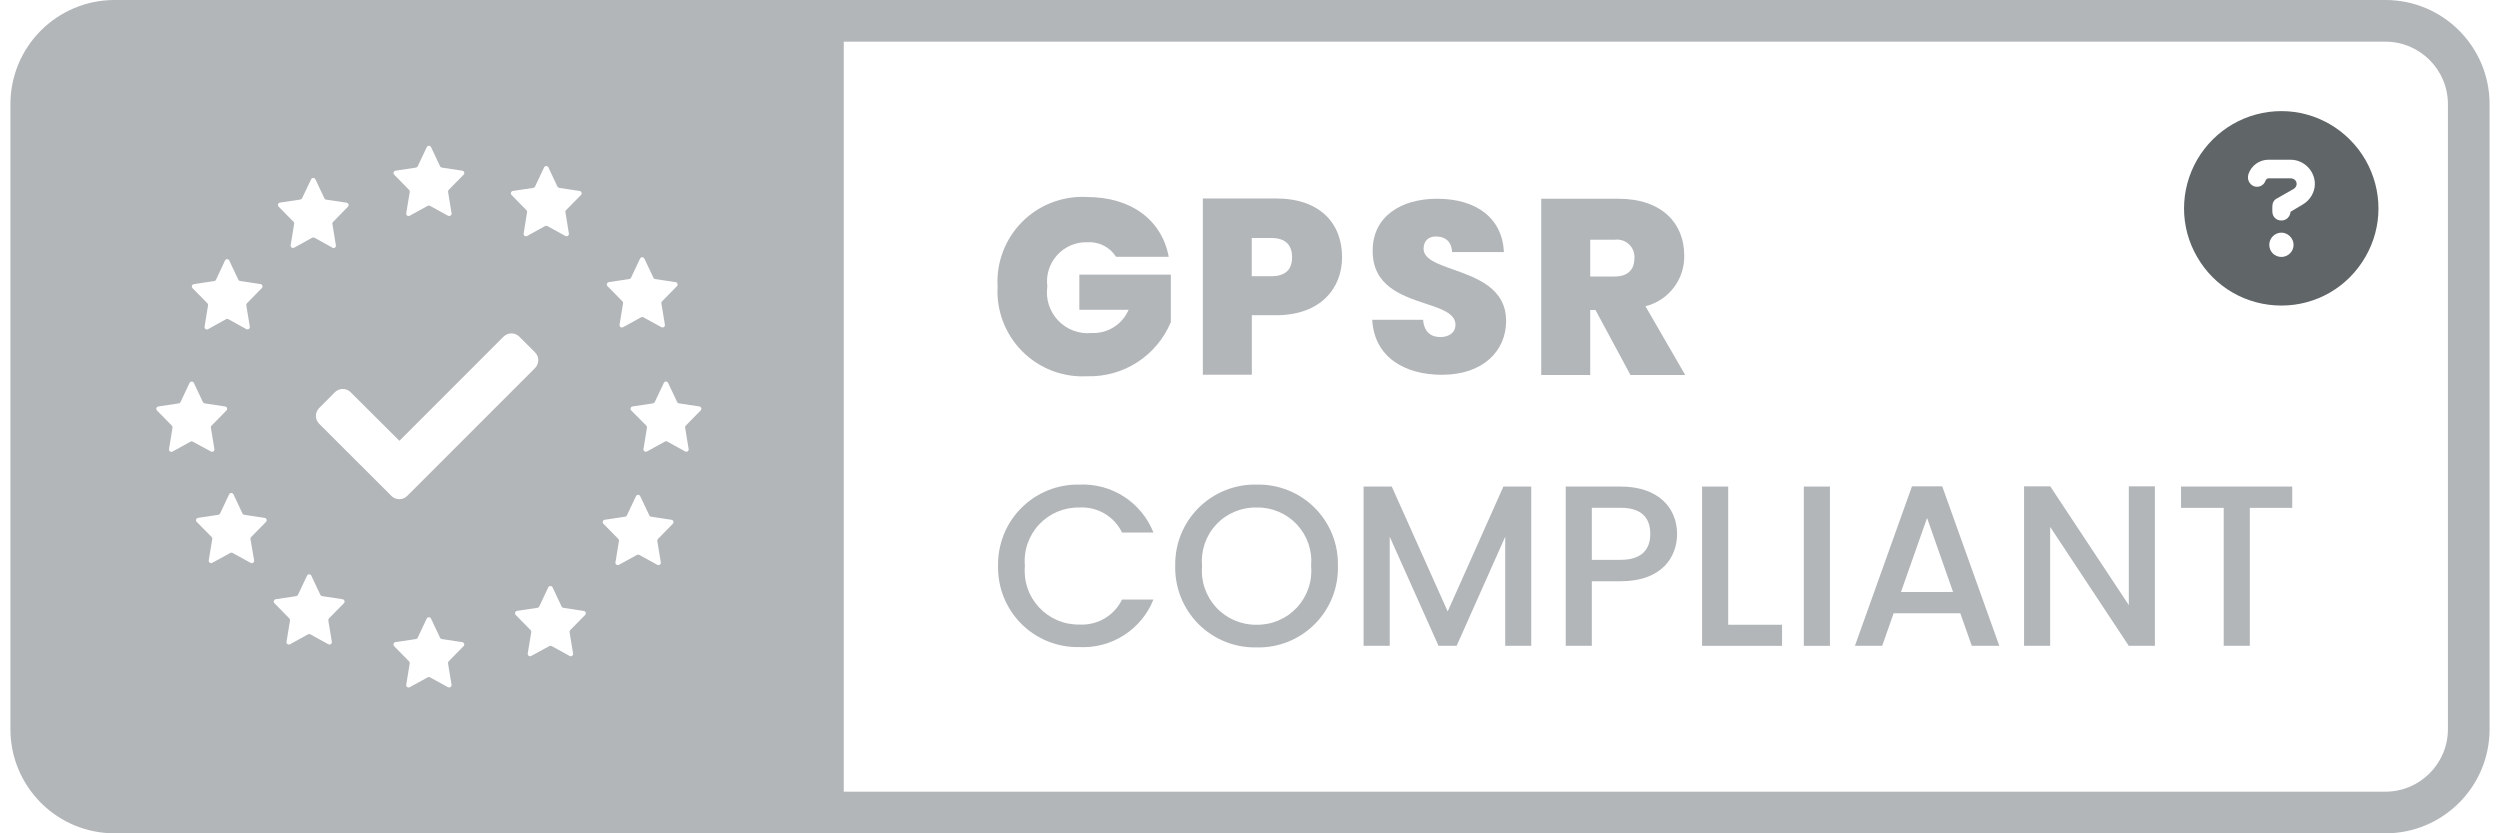 <svg width="90" height="30" role="img" aria-labelledby="cumplimos normativa gpsr" viewBox="0 0 90 30" fill="none" xmlns="http://www.w3.org/2000/svg">
  <path
     d="M39.126 7.092C38.697 7.069 38.268 7.137 37.867 7.291C37.465 7.445 37.101 7.682 36.798 7.986C36.495 8.291 36.259 8.655 36.107 9.057C35.954 9.459 35.888 9.888 35.913 10.317C35.889 10.747 35.956 11.176 36.11 11.578C36.263 11.98 36.499 12.345 36.803 12.65C37.107 12.954 37.472 13.192 37.874 13.346C38.276 13.5 38.705 13.568 39.135 13.545C39.776 13.564 40.407 13.388 40.946 13.039C41.484 12.691 41.904 12.187 42.15 11.595V9.885H38.856V11.154H40.629C40.519 11.411 40.334 11.628 40.097 11.777C39.861 11.926 39.585 12 39.306 11.988C39.084 12.011 38.859 11.982 38.649 11.905C38.44 11.828 38.251 11.704 38.096 11.542C37.942 11.381 37.826 11.186 37.758 10.973C37.69 10.761 37.672 10.535 37.704 10.314C37.677 10.112 37.695 9.907 37.755 9.713C37.815 9.519 37.917 9.34 38.053 9.188C38.188 9.037 38.356 8.917 38.542 8.836C38.729 8.755 38.931 8.716 39.135 8.721C39.34 8.706 39.545 8.747 39.729 8.84C39.913 8.932 40.068 9.072 40.179 9.246H42.075C41.826 7.92 40.725 7.092 39.126 7.092Z" fill="#B2B6B9"/>
  <path fill-rule="evenodd" clip-rule="evenodd" d="m 48.315,9.26 c 0,-1.224 -0.801,-2.115 -2.376,-2.115 h -2.637 v 6.345 h 1.764 v -2.142 h 0.873 c 1.611,0 2.376,-0.981 2.376,-2.088 z M 45.063,9.944 V 8.567 h 0.702 c 0.531,0 0.75,0.27 0.75,0.693 0,0.423 -0.216,0.684 -0.75,0.684 z" fill="#b2b6b9"/>
  <path fill-rule="evenodd" clip-rule="evenodd" d="m 55.484,7.155 v 6.345 h 1.764 v -2.34 h 0.189 l 1.26,2.34 h 1.971 l -1.431,-2.475 c 0.407,-0.102 0.767,-0.339 1.02,-0.673 0.254,-0.334 0.386,-0.744 0.375,-1.163 0,-1.134 -0.792,-2.034 -2.367,-2.034 z m 3.354,2.133 c 0,0.432 -0.243,0.666 -0.72,0.666 h -0.87 v -1.323 h 0.873 c 0.092,-0.014 0.186,-0.006 0.276,0.021 0.089,0.027 0.171,0.074 0.24,0.137 0.069,0.063 0.123,0.14 0.158,0.227 0.035,0.086 0.051,0.179 0.046,0.273 z" fill="#b2b6b9"/>
  <path d="M35.93 20.37C35.922 20.757 35.992 21.141 36.136 21.5C36.28 21.858 36.495 22.184 36.768 22.458C37.041 22.731 37.367 22.946 37.726 23.09C38.085 23.234 38.469 23.304 38.855 23.295C39.423 23.324 39.986 23.174 40.464 22.867C40.943 22.56 41.313 22.111 41.524 21.583H40.394C40.255 21.868 40.036 22.105 39.763 22.266C39.49 22.426 39.175 22.502 38.859 22.483C38.587 22.488 38.317 22.436 38.066 22.33C37.816 22.223 37.59 22.065 37.405 21.866C37.22 21.666 37.078 21.43 36.991 21.172C36.903 20.915 36.871 20.642 36.896 20.37C36.871 20.1 36.904 19.828 36.993 19.571C37.081 19.315 37.222 19.079 37.408 18.881C37.593 18.683 37.818 18.526 38.068 18.421C38.318 18.316 38.588 18.264 38.859 18.27C39.175 18.252 39.49 18.328 39.763 18.488C40.036 18.648 40.255 18.886 40.394 19.17H41.524C41.315 18.641 40.945 18.191 40.468 17.881C39.99 17.572 39.428 17.42 38.859 17.445C38.473 17.437 38.088 17.507 37.73 17.651C37.371 17.795 37.045 18.01 36.771 18.284C36.498 18.557 36.282 18.882 36.138 19.241C35.993 19.6 35.923 19.984 35.93 20.37Z" fill="#B2B6B9"/>
  <path fill-rule="evenodd" clip-rule="evenodd" d="M48.165 20.37C48.174 19.983 48.105 19.599 47.961 19.239C47.817 18.88 47.601 18.554 47.328 18.28C47.054 18.007 46.727 17.792 46.368 17.648C46.008 17.505 45.623 17.436 45.236 17.445C44.85 17.437 44.466 17.507 44.107 17.651C43.748 17.795 43.422 18.01 43.148 18.284C42.875 18.557 42.659 18.882 42.515 19.241C42.37 19.6 42.3 19.984 42.308 20.37C42.298 20.758 42.368 21.143 42.512 21.503C42.656 21.863 42.871 22.19 43.145 22.465C43.418 22.739 43.745 22.955 44.104 23.1C44.464 23.245 44.849 23.315 45.236 23.307C45.624 23.317 46.01 23.247 46.37 23.103C46.73 22.959 47.057 22.742 47.331 22.468C47.605 22.193 47.82 21.865 47.964 21.505C48.107 21.144 48.176 20.758 48.165 20.37ZM43.273 20.37C43.249 20.1 43.282 19.828 43.37 19.571C43.458 19.315 43.6 19.079 43.785 18.881C43.97 18.683 44.195 18.526 44.446 18.421C44.696 18.316 44.965 18.264 45.236 18.27C45.508 18.264 45.777 18.316 46.027 18.421C46.277 18.526 46.502 18.683 46.688 18.881C46.873 19.079 47.015 19.315 47.103 19.571C47.191 19.828 47.224 20.1 47.2 20.37C47.225 20.642 47.193 20.916 47.105 21.174C47.017 21.432 46.876 21.669 46.691 21.869C46.506 22.069 46.281 22.227 46.03 22.334C45.779 22.442 45.509 22.495 45.236 22.491C44.964 22.495 44.694 22.441 44.444 22.334C44.193 22.226 43.968 22.068 43.783 21.868C43.598 21.668 43.457 21.431 43.37 21.173C43.282 20.915 43.25 20.642 43.275 20.37H43.273Z" fill="#B2B6B9"/>
  <path d="M49.089 23.25H50.03V19.323L51.787 23.25H52.439L54.188 19.323V23.25H55.125V17.516H54.122L52.117 22.012L50.104 17.516H49.089V23.25Z" fill="#B2B6B9"/>
  <path fill-rule="evenodd" clip-rule="evenodd" d="M60.375 19.224C60.375 18.291 59.707 17.516 58.346 17.516H56.366V23.25H57.306V20.925H58.346C59.839 20.925 60.375 20.04 60.375 19.224ZM57.306 20.156V18.281H58.346C59.08 18.281 59.41 18.627 59.41 19.221C59.41 19.799 59.08 20.154 58.346 20.154L57.306 20.156Z" fill="#B2B6B9"/>
  <path d="M61.275 17.516V23.25H64.154V22.491H62.215V17.516H61.275Z" fill="#B2B6B9"/>
  <path d="M64.937 23.25H65.878V17.516H64.937V23.25Z" fill="#B2B6B9"/>
  <path fill-rule="evenodd" clip-rule="evenodd" d="M70.985 23.25H71.975L69.92 17.508H68.831L66.777 23.25H67.759L68.171 22.078H70.571L70.985 23.25ZM70.31 21.311H68.435L69.375 18.646L70.31 21.311Z" fill="#B2B6B9"/>
  <path d="M76.637 17.508V21.783L73.808 17.508H72.866V23.25H73.806V18.968L76.636 23.25H77.576V17.508H76.637Z" fill="#B2B6B9"/>
  <path d="M78.518 18.283H80.053V23.25H80.993V18.283H82.52V17.516H78.517L78.518 18.283Z" fill="#B2B6B9"/>
  <path fill-rule="evenodd" clip-rule="evenodd" d="M4.125 30C3.112 30 2.193 29.598 1.518 28.946C1.503 28.931 1.488 28.916 1.473 28.902C1.459 28.887 1.444 28.872 1.429 28.857C0.777 28.182 0.375 27.263 0.375 26.25V3.75C0.375 2.721 0.79 1.788 1.461 1.11C1.465 1.106 1.469 1.102 1.473 1.098C1.477 1.094 1.481 1.09 1.485 1.086C2.163 0.415 3.096 0 4.125 0H85.875C87.946 0 89.625 1.679 89.625 3.75V26.25C89.625 28.321 87.946 30 85.875 30H4.125ZM30.375 1.5V28.5H85.875C87.116 28.5 88.125 27.491 88.125 26.25V3.75C88.125 2.509 87.116 1.5 85.875 1.5H30.375ZM16.129 24.74L15.48 24.383C15.468 24.376 15.453 24.372 15.439 24.372C15.425 24.372 15.41 24.376 15.398 24.383L14.749 24.74C14.735 24.747 14.719 24.751 14.703 24.75C14.687 24.749 14.672 24.744 14.659 24.734C14.646 24.725 14.636 24.713 14.63 24.698C14.623 24.684 14.621 24.668 14.624 24.652L14.75 23.884C14.752 23.87 14.751 23.857 14.747 23.844C14.743 23.831 14.736 23.819 14.726 23.809L14.189 23.261C14.178 23.25 14.17 23.235 14.167 23.22C14.163 23.205 14.164 23.189 14.169 23.174C14.174 23.16 14.183 23.146 14.195 23.136C14.207 23.126 14.221 23.12 14.237 23.117L14.972 23.006C14.986 23.004 14.999 22.999 15.01 22.99C15.021 22.982 15.03 22.971 15.036 22.958L15.362 22.269C15.369 22.255 15.38 22.242 15.393 22.233C15.407 22.225 15.423 22.22 15.439 22.22C15.455 22.22 15.471 22.225 15.485 22.233C15.498 22.242 15.509 22.255 15.516 22.269L15.842 22.958C15.848 22.971 15.857 22.982 15.868 22.99C15.879 22.999 15.892 23.004 15.906 23.006L16.641 23.117C16.657 23.12 16.671 23.126 16.683 23.136C16.695 23.146 16.704 23.16 16.709 23.174C16.714 23.189 16.715 23.205 16.711 23.22C16.708 23.235 16.7 23.25 16.689 23.261L16.152 23.807C16.143 23.817 16.136 23.829 16.132 23.842C16.128 23.855 16.127 23.869 16.129 23.882L16.255 24.65C16.257 24.666 16.255 24.682 16.249 24.697C16.243 24.711 16.233 24.724 16.22 24.733C16.207 24.742 16.191 24.747 16.175 24.748C16.16 24.749 16.144 24.746 16.13 24.738L16.129 24.74ZM20.508 23.615L19.86 23.258C19.847 23.252 19.833 23.248 19.818 23.248C19.804 23.248 19.79 23.252 19.777 23.258L19.125 23.614C19.11 23.622 19.095 23.625 19.078 23.625C19.062 23.624 19.047 23.619 19.034 23.609C19.021 23.6 19.01 23.588 19.004 23.573C18.998 23.558 18.996 23.542 18.998 23.526L19.125 22.758C19.127 22.745 19.126 22.731 19.122 22.718C19.118 22.705 19.111 22.693 19.101 22.683L18.564 22.136C18.553 22.125 18.546 22.11 18.542 22.095C18.539 22.08 18.54 22.064 18.544 22.049C18.55 22.034 18.559 22.021 18.571 22.011C18.583 22.001 18.598 21.995 18.613 21.992L19.348 21.881C19.362 21.879 19.375 21.873 19.386 21.865C19.398 21.856 19.407 21.845 19.413 21.833L19.738 21.143C19.745 21.129 19.756 21.117 19.77 21.108C19.784 21.1 19.799 21.096 19.815 21.096C19.831 21.096 19.847 21.1 19.861 21.108C19.874 21.117 19.885 21.129 19.892 21.143L20.217 21.834C20.223 21.847 20.232 21.858 20.244 21.866C20.255 21.875 20.268 21.88 20.282 21.882L21.017 21.994C21.032 21.996 21.047 22.003 21.059 22.013C21.071 22.023 21.08 22.036 21.085 22.051C21.09 22.066 21.091 22.082 21.087 22.097C21.084 22.112 21.076 22.126 21.065 22.137L20.529 22.683C20.519 22.693 20.512 22.705 20.508 22.718C20.503 22.731 20.503 22.745 20.505 22.758L20.631 23.526C20.634 23.542 20.632 23.558 20.626 23.573C20.619 23.588 20.609 23.6 20.596 23.609C20.583 23.619 20.567 23.624 20.551 23.625C20.535 23.625 20.519 23.622 20.505 23.614L20.508 23.615ZM10.35 23.189C10.336 23.18 10.326 23.168 10.32 23.153C10.314 23.139 10.312 23.123 10.314 23.107L10.44 22.339C10.443 22.326 10.442 22.312 10.438 22.299C10.434 22.286 10.427 22.274 10.417 22.264L9.88 21.716C9.869 21.704 9.861 21.691 9.858 21.675C9.854 21.66 9.855 21.644 9.86 21.629C9.865 21.614 9.874 21.601 9.886 21.591C9.898 21.581 9.913 21.575 9.928 21.572L10.663 21.461C10.677 21.459 10.69 21.454 10.701 21.445C10.712 21.437 10.721 21.426 10.727 21.413L11.053 20.724C11.06 20.709 11.071 20.697 11.085 20.689C11.098 20.68 11.114 20.675 11.13 20.675C11.146 20.675 11.162 20.68 11.176 20.689C11.19 20.697 11.201 20.709 11.207 20.724L11.533 21.413C11.539 21.426 11.548 21.437 11.559 21.445C11.57 21.454 11.584 21.459 11.598 21.461L12.332 21.572C12.348 21.575 12.363 21.581 12.374 21.591C12.386 21.601 12.396 21.614 12.4 21.629C12.405 21.644 12.406 21.66 12.403 21.675C12.399 21.691 12.392 21.704 12.38 21.716L11.844 22.262C11.834 22.272 11.827 22.284 11.823 22.297C11.819 22.31 11.818 22.324 11.82 22.337L11.946 23.105C11.949 23.121 11.947 23.137 11.94 23.152C11.934 23.166 11.924 23.179 11.911 23.188C11.898 23.197 11.883 23.202 11.867 23.203C11.851 23.204 11.835 23.201 11.821 23.193L11.172 22.836C11.16 22.829 11.145 22.826 11.131 22.826C11.117 22.826 11.102 22.829 11.09 22.836L10.44 23.194C10.426 23.201 10.41 23.205 10.395 23.204C10.379 23.203 10.363 23.198 10.35 23.189L10.35 23.189ZM23.662 20.333L23.013 19.976C23.001 19.969 22.986 19.965 22.972 19.965C22.958 19.965 22.943 19.969 22.931 19.976L22.282 20.333C22.268 20.34 22.252 20.344 22.236 20.343C22.22 20.343 22.204 20.337 22.191 20.328C22.178 20.319 22.168 20.306 22.162 20.292C22.155 20.277 22.153 20.261 22.156 20.245L22.282 19.477C22.285 19.463 22.284 19.45 22.28 19.436C22.276 19.424 22.268 19.412 22.259 19.402L21.722 18.854C21.711 18.843 21.703 18.829 21.7 18.814C21.697 18.799 21.698 18.783 21.703 18.769C21.707 18.754 21.716 18.741 21.728 18.731C21.74 18.721 21.754 18.714 21.77 18.712L22.505 18.601C22.519 18.599 22.532 18.593 22.543 18.585C22.554 18.576 22.563 18.566 22.569 18.553L22.895 17.864C22.902 17.849 22.913 17.837 22.926 17.828C22.94 17.819 22.956 17.815 22.972 17.815C22.988 17.815 23.004 17.819 23.018 17.828C23.031 17.837 23.042 17.849 23.049 17.864L23.375 18.553C23.381 18.566 23.39 18.577 23.401 18.585C23.412 18.593 23.425 18.599 23.439 18.601L24.174 18.712C24.19 18.714 24.204 18.721 24.216 18.731C24.228 18.741 24.237 18.754 24.242 18.769C24.247 18.784 24.248 18.8 24.245 18.815C24.241 18.83 24.234 18.844 24.223 18.855L23.686 19.402C23.676 19.412 23.669 19.424 23.665 19.437C23.661 19.45 23.66 19.463 23.663 19.477L23.789 20.245C23.791 20.261 23.789 20.277 23.783 20.292C23.777 20.306 23.767 20.319 23.753 20.328C23.74 20.337 23.725 20.343 23.709 20.343C23.693 20.344 23.676 20.34 23.662 20.333ZM9.022 20.262L8.373 19.906C8.361 19.899 8.346 19.895 8.332 19.895C8.318 19.895 8.303 19.899 8.291 19.906L7.642 20.262C7.628 20.27 7.612 20.273 7.596 20.273C7.58 20.272 7.564 20.266 7.551 20.257C7.538 20.248 7.528 20.236 7.521 20.221C7.515 20.207 7.512 20.191 7.514 20.175L7.641 19.407C7.643 19.394 7.642 19.38 7.639 19.367C7.635 19.354 7.628 19.342 7.618 19.332L7.081 18.786C7.07 18.775 7.063 18.762 7.059 18.747C7.055 18.732 7.056 18.717 7.06 18.702C7.065 18.687 7.073 18.674 7.084 18.664C7.096 18.654 7.11 18.647 7.125 18.644L7.859 18.533C7.873 18.531 7.886 18.525 7.898 18.517C7.909 18.508 7.918 18.497 7.924 18.485L8.249 17.795C8.257 17.781 8.268 17.769 8.281 17.761C8.295 17.752 8.311 17.747 8.327 17.747C8.343 17.747 8.359 17.752 8.372 17.761C8.386 17.769 8.397 17.781 8.404 17.795L8.729 18.485C8.736 18.497 8.745 18.508 8.756 18.517C8.767 18.525 8.78 18.53 8.794 18.533L9.529 18.644C9.544 18.646 9.559 18.652 9.571 18.663C9.583 18.673 9.592 18.686 9.597 18.701C9.602 18.715 9.603 18.731 9.599 18.747C9.596 18.762 9.588 18.776 9.577 18.787L9.04 19.334C9.03 19.344 9.023 19.356 9.019 19.369C9.015 19.382 9.014 19.396 9.017 19.409L9.149 20.175C9.152 20.191 9.15 20.207 9.144 20.222C9.138 20.237 9.127 20.249 9.114 20.258C9.101 20.267 9.086 20.273 9.07 20.274C9.053 20.274 9.038 20.271 9.024 20.263L9.022 20.262ZM24.67 16.253L24.021 15.896C24.009 15.889 23.994 15.885 23.98 15.885C23.966 15.885 23.951 15.889 23.939 15.896L23.29 16.253C23.276 16.26 23.26 16.264 23.244 16.263C23.228 16.262 23.213 16.257 23.2 16.247C23.187 16.238 23.177 16.226 23.171 16.211C23.164 16.197 23.162 16.181 23.165 16.165L23.291 15.397C23.293 15.383 23.292 15.37 23.288 15.357C23.284 15.344 23.277 15.332 23.267 15.322L22.724 14.775C22.713 14.764 22.706 14.75 22.702 14.735C22.699 14.72 22.7 14.704 22.705 14.689C22.709 14.674 22.718 14.661 22.73 14.651C22.742 14.641 22.757 14.634 22.773 14.632L23.508 14.521C23.521 14.519 23.534 14.513 23.546 14.505C23.557 14.496 23.566 14.486 23.572 14.473L23.898 13.784C23.904 13.769 23.915 13.757 23.929 13.748C23.943 13.739 23.959 13.735 23.975 13.735C23.991 13.735 24.007 13.739 24.02 13.748C24.034 13.757 24.045 13.769 24.052 13.784L24.378 14.473C24.384 14.486 24.393 14.496 24.404 14.505C24.415 14.513 24.428 14.519 24.442 14.521L25.177 14.632C25.192 14.634 25.207 14.641 25.219 14.651C25.231 14.661 25.24 14.674 25.245 14.689C25.25 14.704 25.251 14.72 25.247 14.735C25.244 14.75 25.236 14.764 25.225 14.775L24.688 15.322C24.678 15.332 24.671 15.344 24.667 15.357C24.663 15.37 24.662 15.383 24.665 15.397L24.791 16.165C24.793 16.181 24.791 16.197 24.785 16.211C24.779 16.226 24.768 16.238 24.756 16.247C24.742 16.257 24.727 16.262 24.711 16.263C24.695 16.264 24.68 16.26 24.666 16.253H24.67ZM7.592 16.253L6.941 15.9C6.928 15.893 6.914 15.89 6.899 15.89C6.885 15.89 6.871 15.893 6.858 15.9L6.21 16.257C6.195 16.265 6.18 16.268 6.164 16.267C6.148 16.266 6.133 16.261 6.12 16.252C6.106 16.243 6.096 16.23 6.09 16.216C6.084 16.201 6.082 16.185 6.084 16.169L6.21 15.398C6.212 15.384 6.211 15.37 6.207 15.357C6.203 15.344 6.196 15.332 6.186 15.323L5.649 14.775C5.639 14.764 5.631 14.75 5.628 14.735C5.625 14.719 5.626 14.704 5.631 14.689C5.637 14.674 5.646 14.662 5.658 14.652C5.67 14.642 5.684 14.636 5.699 14.633L6.434 14.522C6.448 14.52 6.461 14.515 6.473 14.506C6.484 14.498 6.493 14.487 6.499 14.474L6.824 13.785C6.831 13.771 6.842 13.758 6.856 13.749C6.87 13.741 6.886 13.736 6.902 13.736C6.918 13.736 6.934 13.741 6.947 13.749C6.961 13.758 6.972 13.771 6.979 13.785L7.304 14.474C7.311 14.487 7.32 14.498 7.331 14.506C7.342 14.515 7.355 14.52 7.369 14.522L8.104 14.633C8.119 14.636 8.134 14.642 8.146 14.652C8.158 14.662 8.167 14.675 8.172 14.69C8.177 14.705 8.178 14.721 8.174 14.736C8.171 14.752 8.163 14.765 8.152 14.777L7.615 15.323C7.605 15.333 7.598 15.345 7.594 15.358C7.59 15.371 7.589 15.385 7.592 15.398L7.718 16.166C7.72 16.182 7.718 16.198 7.712 16.213C7.706 16.227 7.696 16.24 7.683 16.249C7.669 16.258 7.654 16.263 7.638 16.264C7.622 16.265 7.606 16.262 7.593 16.254L7.592 16.253ZM8.87 11.85L8.221 11.49C8.208 11.483 8.194 11.48 8.18 11.48C8.165 11.48 8.151 11.483 8.139 11.49L7.49 11.85C7.476 11.858 7.46 11.861 7.444 11.86C7.428 11.859 7.413 11.854 7.4 11.845C7.387 11.836 7.377 11.823 7.37 11.809C7.364 11.794 7.362 11.778 7.364 11.762L7.49 10.994C7.493 10.981 7.492 10.967 7.488 10.954C7.484 10.941 7.477 10.929 7.467 10.919L6.929 10.372C6.919 10.361 6.911 10.347 6.908 10.332C6.904 10.317 6.905 10.301 6.91 10.286C6.915 10.271 6.924 10.258 6.936 10.248C6.948 10.238 6.962 10.232 6.978 10.229L7.713 10.118C7.726 10.116 7.739 10.111 7.751 10.102C7.762 10.094 7.771 10.083 7.777 10.07L8.1 9.379C8.106 9.364 8.117 9.352 8.131 9.343C8.145 9.335 8.161 9.33 8.177 9.33C8.193 9.33 8.209 9.335 8.222 9.343C8.236 9.352 8.247 9.364 8.254 9.379L8.579 10.068C8.586 10.081 8.595 10.092 8.606 10.1C8.617 10.108 8.63 10.114 8.644 10.116L9.379 10.227C9.395 10.229 9.409 10.236 9.421 10.246C9.433 10.256 9.442 10.269 9.447 10.284C9.452 10.299 9.453 10.315 9.449 10.33C9.446 10.345 9.438 10.359 9.427 10.37L8.89 10.917C8.88 10.927 8.873 10.939 8.869 10.952C8.865 10.965 8.864 10.979 8.867 10.992L8.993 11.76C8.995 11.776 8.993 11.792 8.987 11.806C8.981 11.821 8.97 11.834 8.957 11.843C8.944 11.852 8.929 11.857 8.913 11.858C8.897 11.859 8.882 11.855 8.867 11.848L8.87 11.85ZM22.338 11.775C22.325 11.766 22.315 11.753 22.309 11.738C22.303 11.723 22.301 11.707 22.304 11.691L22.43 10.923C22.432 10.91 22.431 10.896 22.427 10.883C22.423 10.87 22.416 10.858 22.407 10.848L21.869 10.301C21.858 10.29 21.851 10.275 21.847 10.26C21.844 10.245 21.845 10.229 21.85 10.214C21.855 10.2 21.863 10.186 21.875 10.176C21.887 10.166 21.902 10.16 21.918 10.157L22.652 10.046C22.666 10.044 22.679 10.039 22.691 10.03C22.702 10.022 22.711 10.011 22.717 9.998L23.043 9.309C23.049 9.295 23.06 9.282 23.074 9.274C23.088 9.265 23.104 9.26 23.12 9.26C23.136 9.26 23.152 9.265 23.165 9.274C23.179 9.282 23.19 9.295 23.197 9.309L23.523 9.998C23.529 10.011 23.538 10.022 23.549 10.03C23.56 10.039 23.573 10.044 23.587 10.046L24.322 10.157C24.337 10.16 24.352 10.166 24.364 10.176C24.376 10.186 24.385 10.2 24.39 10.214C24.395 10.229 24.396 10.245 24.392 10.26C24.389 10.276 24.381 10.29 24.37 10.301L23.833 10.848C23.823 10.858 23.816 10.87 23.812 10.883C23.808 10.896 23.807 10.91 23.81 10.923L23.936 11.691C23.938 11.707 23.936 11.723 23.93 11.738C23.924 11.752 23.913 11.765 23.901 11.774C23.887 11.783 23.872 11.788 23.856 11.789C23.84 11.79 23.825 11.786 23.811 11.779L23.162 11.423C23.149 11.416 23.135 11.412 23.12 11.412C23.106 11.412 23.092 11.416 23.079 11.423L22.43 11.779C22.416 11.787 22.4 11.791 22.384 11.79C22.368 11.789 22.352 11.784 22.339 11.774L22.338 11.775ZM11.97 8.916L11.321 8.559C11.308 8.552 11.294 8.549 11.28 8.549C11.265 8.549 11.251 8.552 11.238 8.559L10.589 8.916C10.576 8.924 10.56 8.928 10.544 8.927C10.528 8.926 10.513 8.921 10.499 8.912C10.486 8.903 10.476 8.89 10.47 8.875C10.464 8.86 10.462 8.844 10.464 8.828L10.589 8.059C10.592 8.045 10.591 8.032 10.587 8.019C10.583 8.005 10.576 7.994 10.566 7.984L10.03 7.437C10.019 7.426 10.011 7.412 10.008 7.397C10.004 7.381 10.005 7.365 10.01 7.351C10.015 7.336 10.024 7.323 10.037 7.313C10.049 7.303 10.063 7.296 10.079 7.294L10.814 7.183C10.827 7.18 10.839 7.175 10.85 7.167C10.86 7.159 10.869 7.149 10.874 7.137L11.203 6.45C11.21 6.437 11.221 6.425 11.234 6.418C11.248 6.41 11.263 6.406 11.278 6.406C11.293 6.406 11.308 6.41 11.322 6.418C11.335 6.425 11.346 6.437 11.353 6.45L11.678 7.139C11.684 7.152 11.693 7.163 11.704 7.171C11.715 7.18 11.728 7.185 11.742 7.187L12.477 7.298C12.493 7.301 12.507 7.307 12.519 7.317C12.531 7.327 12.54 7.34 12.545 7.355C12.55 7.37 12.551 7.386 12.547 7.401C12.544 7.417 12.536 7.431 12.525 7.442L11.989 7.99C11.979 8 11.972 8.011 11.968 8.025C11.964 8.038 11.963 8.051 11.966 8.065L12.092 8.833C12.094 8.849 12.092 8.865 12.086 8.88C12.08 8.894 12.07 8.907 12.056 8.916C12.043 8.925 12.028 8.931 12.012 8.931C11.996 8.932 11.98 8.929 11.966 8.921L11.97 8.916ZM18.887 8.492C18.874 8.483 18.863 8.47 18.857 8.455C18.851 8.441 18.849 8.425 18.852 8.409L18.974 7.641C18.977 7.628 18.976 7.614 18.972 7.601C18.968 7.588 18.961 7.576 18.951 7.566L18.414 7.018C18.403 7.007 18.396 6.993 18.392 6.978C18.389 6.962 18.389 6.946 18.394 6.932C18.399 6.917 18.408 6.904 18.42 6.894C18.432 6.883 18.447 6.877 18.462 6.875L19.197 6.764C19.211 6.761 19.224 6.756 19.235 6.748C19.247 6.739 19.256 6.728 19.262 6.716L19.587 6.026C19.594 6.012 19.605 5.999 19.619 5.991C19.633 5.982 19.648 5.978 19.665 5.978C19.681 5.978 19.697 5.982 19.71 5.991C19.724 5.999 19.735 6.012 19.742 6.026L20.067 6.716C20.073 6.728 20.082 6.739 20.094 6.748C20.105 6.756 20.118 6.761 20.132 6.764L20.867 6.875C20.882 6.877 20.897 6.883 20.909 6.894C20.921 6.904 20.93 6.917 20.935 6.932C20.94 6.946 20.94 6.962 20.937 6.978C20.933 6.993 20.926 7.007 20.915 7.018L20.378 7.565C20.368 7.574 20.361 7.586 20.357 7.599C20.353 7.612 20.352 7.626 20.355 7.64L20.48 8.408C20.483 8.423 20.481 8.439 20.475 8.454C20.468 8.469 20.458 8.481 20.445 8.49C20.432 8.499 20.417 8.505 20.401 8.506C20.385 8.507 20.369 8.503 20.355 8.495L19.705 8.138C19.692 8.132 19.678 8.128 19.664 8.128C19.649 8.128 19.635 8.132 19.622 8.138L18.974 8.496C18.96 8.504 18.945 8.507 18.929 8.506C18.913 8.505 18.898 8.5 18.884 8.491L18.887 8.492ZM16.129 7.767L15.479 7.41C15.467 7.403 15.453 7.4 15.438 7.4C15.424 7.4 15.41 7.403 15.397 7.41L14.748 7.767C14.734 7.775 14.718 7.778 14.703 7.777C14.687 7.776 14.671 7.771 14.658 7.762C14.646 7.753 14.636 7.74 14.63 7.725C14.624 7.711 14.622 7.695 14.624 7.679L14.751 6.911C14.753 6.898 14.752 6.884 14.748 6.871C14.744 6.858 14.737 6.846 14.727 6.836L14.19 6.288C14.179 6.277 14.172 6.263 14.168 6.248C14.165 6.233 14.165 6.217 14.17 6.202C14.175 6.187 14.184 6.174 14.196 6.164C14.208 6.154 14.223 6.147 14.238 6.145L14.973 6.034C14.987 6.032 15 6.026 15.011 6.018C15.023 6.009 15.032 5.999 15.038 5.986L15.363 5.297C15.37 5.282 15.381 5.27 15.395 5.261C15.409 5.252 15.424 5.248 15.441 5.248C15.457 5.248 15.473 5.252 15.486 5.261C15.5 5.27 15.511 5.282 15.518 5.297L15.843 5.986C15.849 5.999 15.858 6.009 15.87 6.018C15.881 6.026 15.894 6.032 15.908 6.034L16.643 6.145C16.658 6.147 16.673 6.154 16.685 6.164C16.697 6.174 16.706 6.187 16.711 6.202C16.716 6.217 16.716 6.233 16.713 6.248C16.709 6.263 16.702 6.277 16.691 6.288L16.154 6.835C16.144 6.845 16.137 6.857 16.133 6.87C16.129 6.883 16.128 6.896 16.131 6.91L16.256 7.678C16.259 7.694 16.257 7.71 16.251 7.724C16.244 7.739 16.234 7.751 16.221 7.76C16.208 7.77 16.193 7.775 16.177 7.776C16.161 7.777 16.145 7.773 16.131 7.766L16.129 7.767ZM14.375 17.971C14.269 17.971 14.167 17.929 14.092 17.854L11.49 15.255C11.415 15.18 11.373 15.078 11.373 14.972C11.373 14.866 11.415 14.764 11.49 14.689L12.056 14.12C12.132 14.045 12.233 14.003 12.34 14.003C12.446 14.003 12.548 14.045 12.623 14.12L14.379 15.869L18.128 12.119C18.204 12.044 18.305 12.002 18.412 12.002C18.518 12.002 18.62 12.044 18.695 12.119L19.261 12.685C19.336 12.76 19.378 12.862 19.378 12.968C19.378 13.074 19.336 13.176 19.261 13.251L14.658 17.854C14.583 17.929 14.481 17.971 14.375 17.971Z" fill="#B2B6B9"/>
  <path d="M82.132 11C80.874 11 79.726 10.344 79.097 9.25C78.468 8.17 78.468 6.844 79.097 5.75C79.726 4.67 80.874 4 82.132 4C83.376 4 84.524 4.67 85.153 5.75C85.782 6.844 85.782 8.17 85.153 9.25C84.524 10.344 83.376 11 82.132 11ZM80.942 6.27V6.283C80.888 6.447 80.97 6.639 81.147 6.707C81.311 6.762 81.503 6.68 81.558 6.502L81.571 6.488C81.585 6.447 81.626 6.42 81.667 6.42H82.46C82.583 6.42 82.679 6.502 82.679 6.625C82.679 6.693 82.638 6.762 82.569 6.803L81.968 7.145C81.858 7.199 81.804 7.309 81.804 7.432V7.609C81.804 7.801 81.94 7.938 82.132 7.938C82.31 7.938 82.446 7.801 82.46 7.623L82.897 7.363C83.157 7.213 83.335 6.926 83.335 6.625C83.335 6.146 82.939 5.75 82.46 5.75H81.667C81.339 5.75 81.052 5.955 80.942 6.27ZM81.694 8.812C81.694 9.059 81.886 9.25 82.132 9.25C82.364 9.25 82.569 9.059 82.569 8.812C82.569 8.58 82.364 8.375 82.132 8.375C81.886 8.375 81.694 8.58 81.694 8.812Z" fill="#606568"/>
  <path d="m 51.915,13.492 c 1.464,0 2.305,-0.85 2.305,-1.937 0,-1.178 -1.051,-1.55 -1.902,-1.852 -0.581,-0.206 -1.069,-0.378 -1.069,-0.751 0,-0.298 0.202,-0.447 0.456,-0.438 0.316,0 0.552,0.175 0.57,0.561 h 1.867 C 54.08,7.847 53.151,7.155 51.731,7.155 c -1.306,0 -2.314,0.649 -2.314,1.858 -0.016,1.281 1.044,1.632 1.904,1.918 0.582,0.193 1.072,0.356 1.076,0.756 0,0.289 -0.237,0.447 -0.543,0.447 -0.316,0 -0.587,-0.158 -0.622,-0.622 H 49.4 c 0.07,1.323 1.139,1.981 2.515,1.981 z" fill="#b2b6b9" style="stroke-width:0.974" />
</svg>